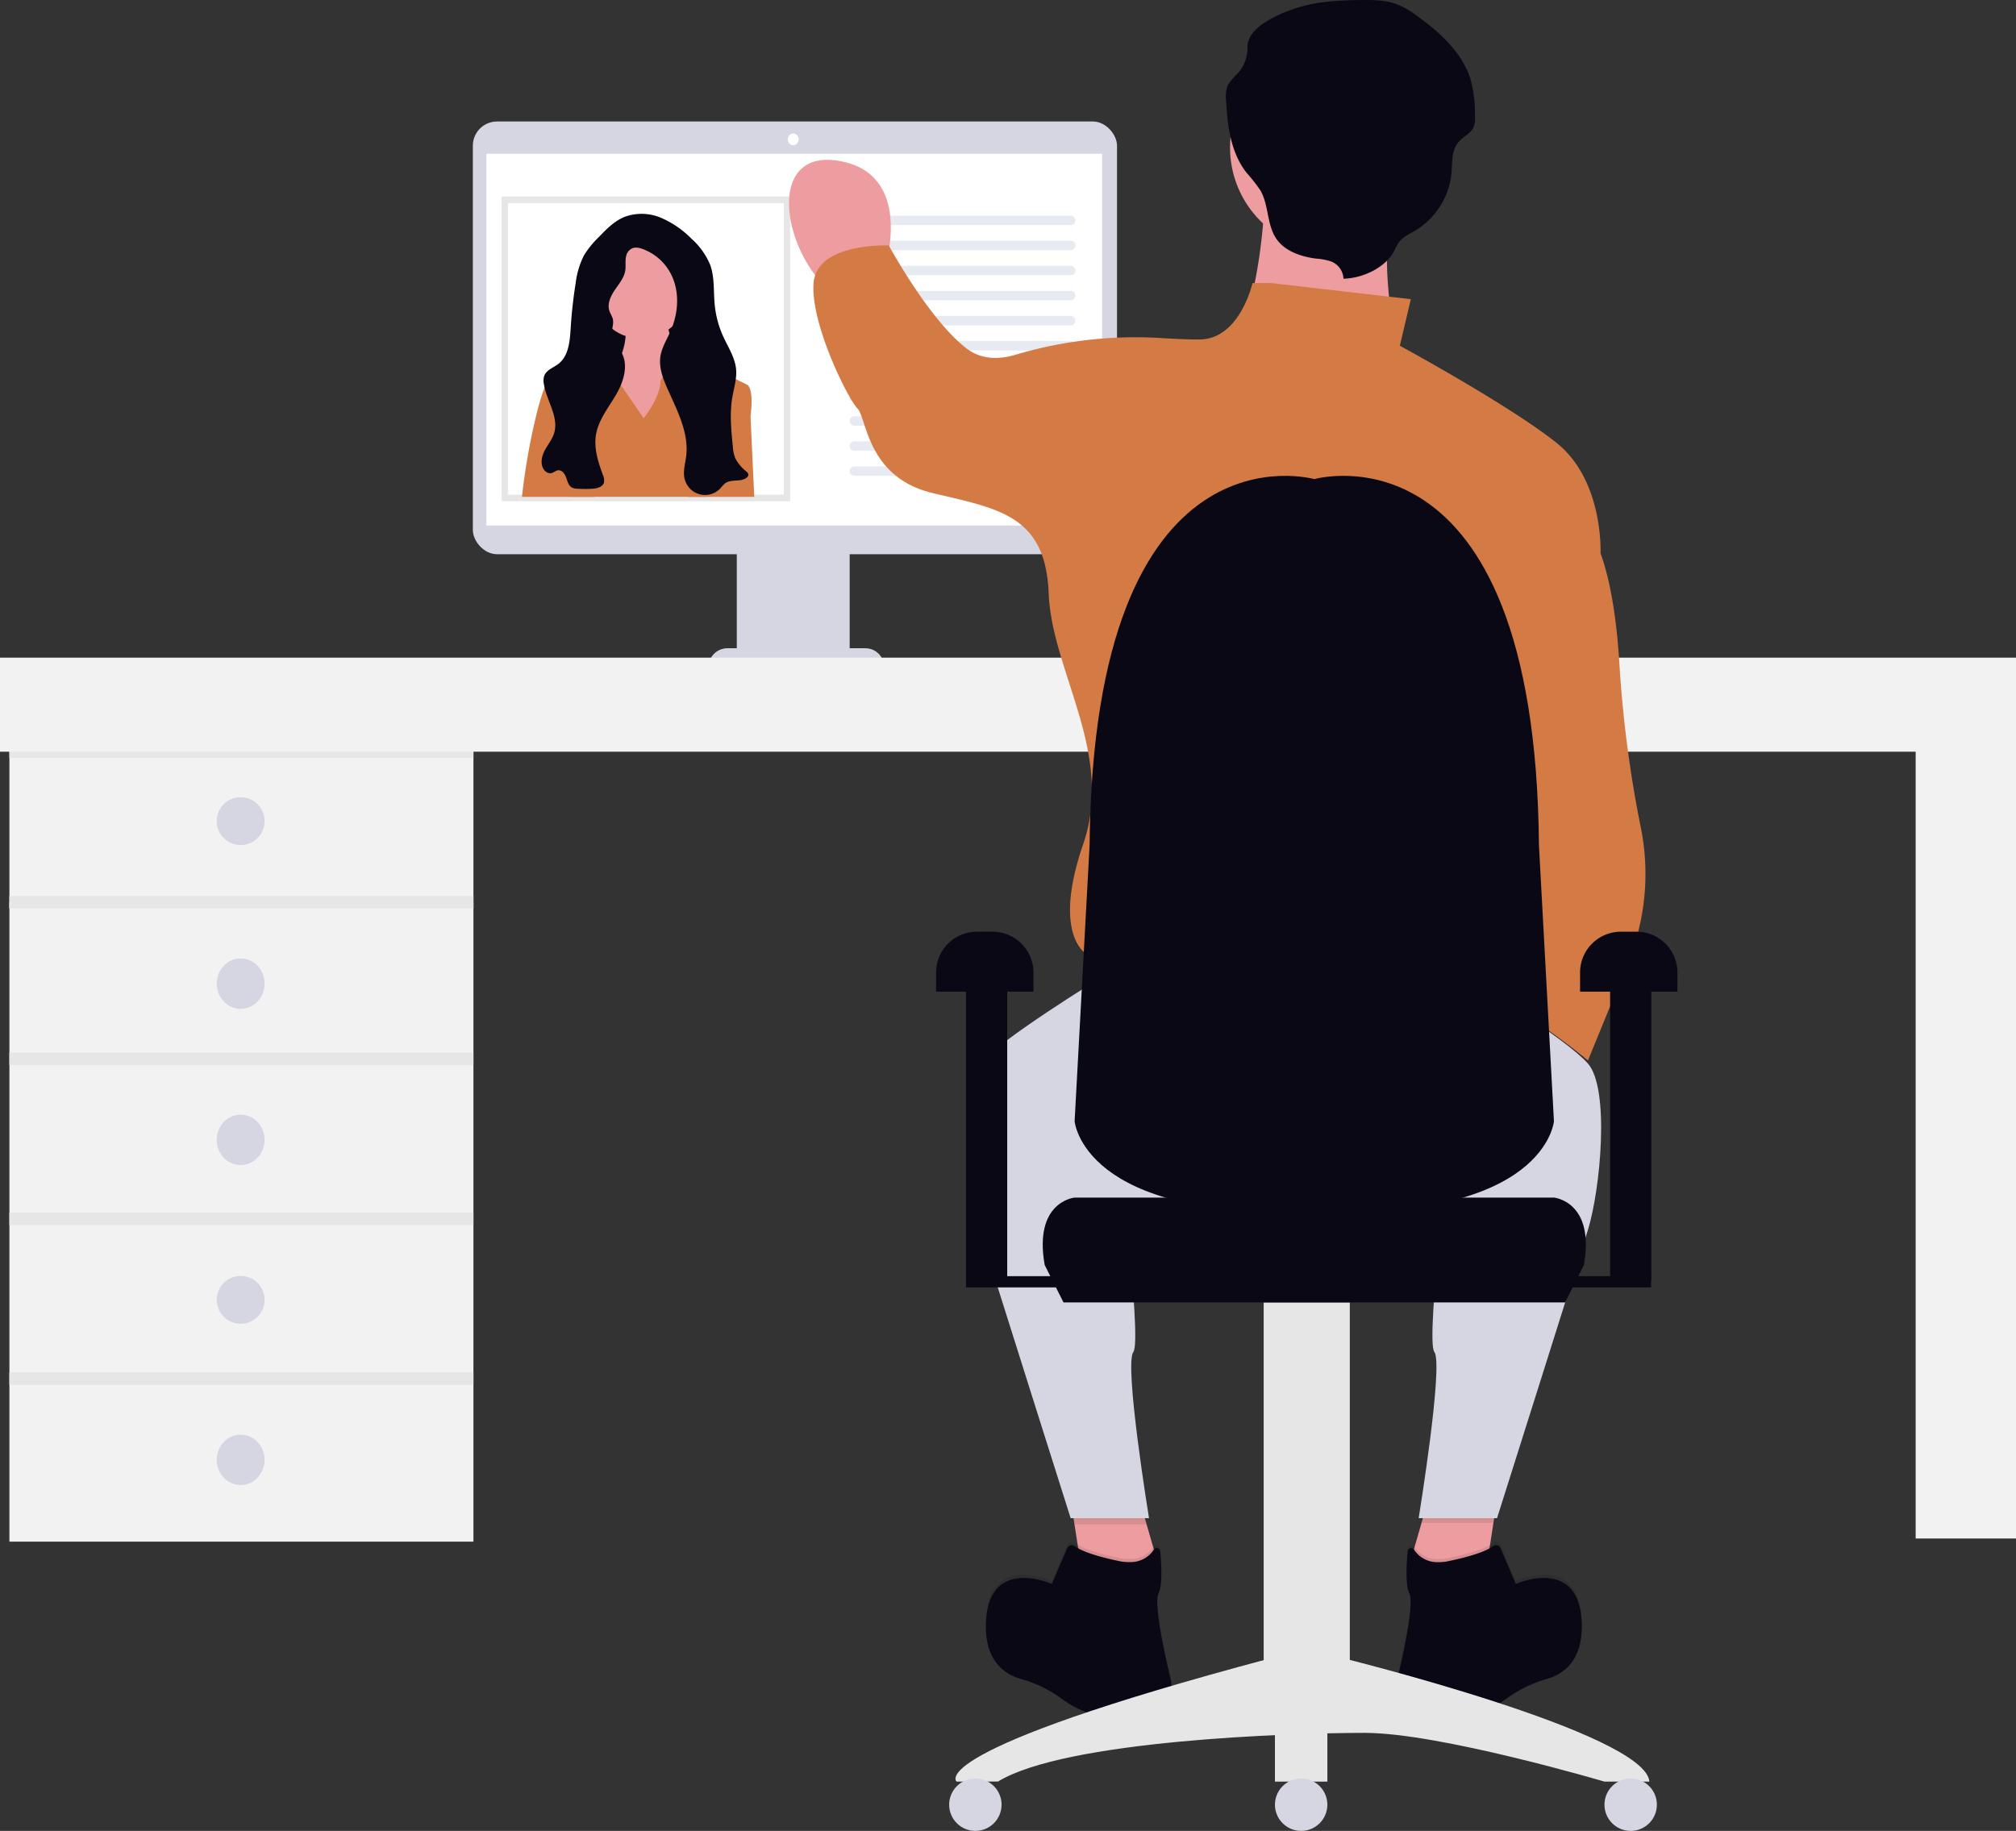 <svg xmlns="http://www.w3.org/2000/svg" width="800" height="726.677" viewBox="0 0 800 726.677" xmlns:xlink="http://www.w3.org/1999/xlink" role="img" artist="Katerina Limpitsouni" source="https://undraw.co/"><rect x="0" y="0" width="800" height="726.677" fill="#333333" stroke="none"/><g transform="translate(-626.574 -267.202)"><rect width="255.627" height="171.745" rx="9.61" transform="translate(814.208 315.422)" fill="#d6d6e3"/><rect width="244.33" height="147.558" transform="translate(819.582 328.225)" fill="#fff"/><ellipse cx="2.152" cy="2.327" rx="2.152" ry="2.327" transform="translate(939.196 320.186)" fill="#fff"/><rect width="44.79" height="47.278" transform="translate(918.954 480.946)" fill="#d6d6e3"/><path d="M463.3,326.95h54.743a7.465,7.465,0,0,1,7.465,7.465H455.84A7.465,7.465,0,0,1,463.3,326.95Z" transform="translate(451.916 197.542)" fill="#d6d6e3"/><rect width="184.137" height="63.453" transform="translate(630.307 564.305)" fill="#f2f2f2"/><rect width="39.813" height="345.879" transform="translate(1386.761 531.957)" fill="#f2f2f2"/><rect width="184.137" height="3.733" transform="translate(630.307 564.305)" fill="#e6e6e6"/><rect width="184.137" height="63.453" transform="translate(630.307 625.27)" fill="#f2f2f2"/><ellipse cx="9.5" cy="10" rx="9.5" ry="10" transform="translate(712.574 647.61)" fill="#d6d6e3"/><circle cx="9.5" cy="9.5" r="9.5" transform="translate(712.574 583.61)" fill="#d6d6e3"/><rect width="184.137" height="63.453" transform="translate(630.307 688.722)" fill="#f2f2f2"/><ellipse cx="9.5" cy="10" rx="9.5" ry="10" transform="translate(712.574 709.61)" fill="#d6d6e3"/><rect width="184.137" height="63.453" transform="translate(630.307 752.175)" fill="#f2f2f2"/><circle cx="9.5" cy="9.5" r="9.5" transform="translate(712.574 773.61)" fill="#d6d6e3"/><rect width="184.137" height="63.453" transform="translate(630.307 815.628)" fill="#f2f2f2"/><ellipse cx="9.5" cy="10" rx="9.5" ry="10" transform="translate(712.574 836.61)" fill="#d6d6e3"/><rect width="184.137" height="4.977" transform="translate(630.307 684.99)" fill="#e6e6e6"/><rect width="184.137" height="4.977" transform="translate(630.307 622.781)" fill="#e6e6e6"/><rect width="184.137" height="4.977" transform="translate(630.307 748.442)" fill="#e6e6e6"/><rect width="184.137" height="4.977" transform="translate(630.307 811.895)" fill="#e6e6e6"/><rect width="800" height="37.325" transform="translate(626.574 528.225)" fill="#f2f2f2"/><rect width="114.463" height="120.97" transform="translate(825.641 345.183)" fill="#e6e6e6"/><rect width="109.487" height="115.708" transform="translate(828.129 347.82)" fill="#fff"/><rect width="42.364" height="31.963" transform="translate(861.921 381.898)" fill="#090814"/><path d="M499.969,301.075l-16.348,23.042-17.157-1.481s-22.3,1.481-7.465-15.614c7.141-8.212,9.481-15.054,9.953-19.907a15.465,15.465,0,0,0-1.058-8.3l18.588-2.227a13.86,13.86,0,0,0-.3,7.751C488.6,293.971,499.969,301.075,499.969,301.075Z" transform="translate(405.809 114.266)" fill="#ed9da0"/><circle cx="18.588" cy="18.588" r="18.588" transform="translate(862.282 364.417)" fill="#ed9da0"/><path d="M477.646,315.187s6.694-8.174,6.694-14.868a15.03,15.03,0,0,1,8.921-7.465c6.694-2.227,5.947,0,5.947,0l4.454,17.841-1.481,31.963.747,3.732H447.91l3.732-14.868-.747-12.641,2.974-19.322,8.921-5.2,6.694,8.921Z" transform="translate(404.344 117.996)" fill="#d47b45"/><path d="M470.138,292.09,447.1,295.822s-3.733-.746-8.174,17.095A253.813,253.813,0,0,0,433,346.348h28.74s1.729-29.736,6.221-31.963l6.221-9.617s-9.953-.784-8.485-5.984S470.138,292.09,470.138,292.09Z" transform="translate(400.704 118.051)" fill="#d47b45"/><path d="M485,290.3l24.523,11.894s2.974.746,1.48,12.641l1.481,31.963H486.057a95.31,95.31,0,0,0,1.12-30.47A203.68,203.68,0,0,1,485,290.3Z" transform="translate(413.401 117.614)" fill="#d47b45"/><path d="M472.527,267.492c-.323,3.011-2.389,5.487-4.106,7.988s-3.21,5.586-2.252,8.46c.373,1.12,1.107,2.115,1.369,3.272.448,1.991-.56,4.044-.386,6.072.236,2.787,2.6,4.852,3.907,7.316,2.762,5.213.647,11.67-2.339,16.746s-6.893,9.891-7.876,15.7c-.908,5.375.834,10.812,2.712,15.925a4.977,4.977,0,0,1,.423,3.2c-.572,1.717-2.725,2.227-4.541,2.351a47.88,47.88,0,0,1-5.96,0,4.976,4.976,0,0,1-2.177-.46c-1.369-.746-1.779-2.488-2.289-3.932s-1.63-3.086-3.185-2.924c-1.02.112-1.816.983-2.824,1.157a2.912,2.912,0,0,1-2.488-1.02c-1.854-2-1.406-5.238-.187-7.677s3.086-4.566,3.894-7.166c2-6.47-3.011-12.877-4.068-19.571a6.32,6.32,0,0,1,.174-3.285c.908-2.314,3.658-3.173,5.624-4.69,4.019-3.123,4.516-8.908,4.84-13.984a182.45,182.45,0,0,1,2.015-18.215,32.883,32.883,0,0,1,3.285-10.886,36.841,36.841,0,0,1,5.848-7.2c3.061-3.185,6.221-6.445,10.352-8.087a19.658,19.658,0,0,1,14.358.411,38.009,38.009,0,0,1,12.056,8.274A28.541,28.541,0,0,1,506.17,265.7c1.829,5.039,1.244,10.588,1.8,15.925a39.553,39.553,0,0,0,3.347,12.442c1.953,4.28,4.7,8.373,5.126,13.064.336,3.732-.883,7.465-1.505,11.135-1.095,6.432-.435,13.014.211,19.5a15.69,15.69,0,0,0,.946,4.616,16.413,16.413,0,0,0,4.429,5.313,1.9,1.9,0,0,1,.784,1.244,1.506,1.506,0,0,1-.585,1.095c-2.252,2-6.146.523-8.585,2.3a13.8,13.8,0,0,0-1.854,1.966,8.361,8.361,0,0,1-14.32-3.882c-.635-2.911.311-5.9.672-8.858,1.12-9.344-3.658-18.227-7.465-26.824-1.792-4.019-3.422-8.373-2.762-12.728.535-3.5,2.488-6.569,3.919-9.8,2.874-6.457,3.733-14.022,1.244-20.653A20.467,20.467,0,0,0,481.05,260.09c-1.767-.8-4.28-1.891-6.134-.821C471.843,261.072,472.776,264.718,472.527,267.492Z" transform="translate(402.234 106.655)" fill="#090814"/><path d="M1.866,0H87.714a1.866,1.866,0,0,1,0,3.733H1.866A1.866,1.866,0,0,1,1.866,0Z" transform="translate(963.744 352.797)" fill="#e8eaf1"/><path d="M1.866,0H87.714a1.866,1.866,0,0,1,0,3.733H1.866A1.866,1.866,0,0,1,1.866,0Z" transform="translate(963.744 362.75)" fill="#e8eaf1"/><path d="M1.866,0H87.714a1.866,1.866,0,0,1,0,3.733H1.866A1.866,1.866,0,0,1,1.866,0Z" transform="translate(963.744 372.704)" fill="#e8eaf1"/><path d="M1.866,0H87.714a1.866,1.866,0,0,1,0,3.733H1.866A1.866,1.866,0,0,1,1.866,0Z" transform="translate(963.744 382.657)" fill="#e8eaf1"/><path d="M1.866,0H87.714a1.866,1.866,0,0,1,0,3.733H1.866A1.866,1.866,0,0,1,1.866,0Z" transform="translate(963.744 392.61)" fill="#e8eaf1"/><path d="M1.866,0H87.714a1.866,1.866,0,0,1,0,3.733H1.866A1.866,1.866,0,0,1,1.866,0Z" transform="translate(963.744 402.564)" fill="#e8eaf1"/><rect width="89.58" height="3.733" transform="translate(963.744 412.517)" fill="#e8eaf1"/><rect width="89.58" height="3.733" transform="translate(963.744 422.47)" fill="#e8eaf1"/><path d="M1.866,0H87.714a1.866,1.866,0,0,1,0,3.733H1.866A1.866,1.866,0,0,1,1.866,0Z" transform="translate(963.744 432.424)" fill="#e8eaf1"/><path d="M1.866,0H87.714a1.866,1.866,0,0,1,0,3.733H1.866A1.866,1.866,0,0,1,1.866,0Z" transform="translate(963.744 442.377)" fill="#e8eaf1"/><path d="M1.866,0H87.714a1.866,1.866,0,0,1,0,3.733H1.866A1.866,1.866,0,0,1,1.866,0Z" transform="translate(963.744 452.33)" fill="#e8eaf1"/><path d="M750.837,655.934l-4.977,32.348L716,682.062s6.221-21.151,7.465-26.128,1.244,0,1.244,0Z" transform="translate(469.803 206.35)" fill="#ed9da0"/><path d="M642.837,682.062l-29.86,6.221-3.446-22.4L608,655.934h26.128s0-4.977,1.244,0c.448,1.792,1.543,5.7,2.774,9.953C640.348,673.427,642.837,682.062,642.837,682.062Z" transform="translate(443.433 206.35)" fill="#ed9da0"/><path d="M638.166,665.887H609.55l-1.53-9.953h26.128s0-4.977,1.244,0C635.84,657.726,636.934,661.632,638.166,665.887Z" transform="translate(443.438 206.35)" opacity="0.1"/><path d="M719.79,665.387h28.616l1.53-9.953H723.784s0-4.977-1.244,0C722.117,657.226,721.022,661.132,719.79,665.387Z" transform="translate(470.729 206.228)" opacity="0.1"/><path d="M774.325,340.5s16.174,1.244,19.907,59.72a475.512,475.512,0,0,0,8.473,65.319,92.742,92.742,0,0,1-4.977,53.7L781.79,558.229s-29.86-24.883-39.813-23.639c0,0,17.418-23.639,16.174-37.325S737,385.29,737,385.29Z" transform="translate(474.931 129.871)" fill="#d47b45"/><path d="M627.3,489.5s-38.569,23.639-47.278,33.592-4.977,49.767,0,65.941S616.106,703.5,616.106,703.5h31.1s-9.953-60.964-6.221-65.941-7.465-93.313-7.465-93.313Z" transform="translate(435.327 166.252)" fill="#d6d6e3"/><path d="M738.907,489.5s38.569,23.639,47.278,33.592,4.977,49.767,0,65.941S750.1,703.5,750.1,703.5H719s9.953-60.964,6.221-65.941,7.465-93.313,7.465-93.313Z" transform="translate(470.536 166.252)" fill="#d6d6e3"/><path d="M673.829,238.236s0,48.523-17.418,73.406,79.627,3.732,79.627,3.732a25.842,25.842,0,0,1-9.331-13.064c-5.126-18.252-7.067-50.4.622-64.075C738.526,218.33,673.829,238.236,673.829,238.236Z" transform="translate(454.743 102.741)" fill="#ed9da0"/><path d="M743.785,587.238c-44.5,1.966-118.532,10.252-129.754-2.041-18.1-19.819-11.683-37.661-2.339-48.523,3.658-4.267,6.943-11.409,9.6-18.538.9-2.414,1.729-4.815,2.488-7.1,2.874-8.871,12.442-14.992,23.266-14.992h89.866c10.887,0,20.467,6.221,23.291,15.092a39.922,39.922,0,0,0,5.723,11.633,28.169,28.169,0,0,0,4.591,4.977c4.529,3.845,7.465,12.131,9.369,21.25C783.909,568.3,766.889,586.217,743.785,587.238Z" transform="translate(442.093 167.849)" fill="#d6d6e3"/><path d="M634.222,675.516c-3.894-.784-14.059-3.023-18-6.022a1.978,1.978,0,0,0-2.986.834l-6.1,14.2s-24.883-11.2-26.128,14.93c-.722,15.241,7.017,20.74,13.6,22.681a51.182,51.182,0,0,1,16.261,7.8c5.984,4.454,15.1,9.02,25.456,6.557a24.266,24.266,0,0,1,6.383-.622c4.641.149,12.641-1.244,11.757-12.8,0,0-7.465-29.86-4.977-34.837,1.568-3.135,1.157-11.2.647-16.747a1.381,1.381,0,0,0-2.488-.635,10.949,10.949,0,0,1-9.593,4.977A17.42,17.42,0,0,1,634.222,675.516Z" transform="translate(436.832 210.108)" opacity="0.1"/><path d="M634.222,676.516c-3.894-.784-14.059-3.023-18-6.022a1.978,1.978,0,0,0-2.986.834l-6.1,14.2s-24.883-11.2-26.128,14.93c-.722,15.241,7.017,20.74,13.6,22.681a51.183,51.183,0,0,1,16.261,7.8c5.984,4.454,15.1,9.02,25.456,6.557a24.268,24.268,0,0,1,6.383-.622c4.641.149,12.641-1.244,11.757-12.8,0,0-7.465-29.86-4.977-34.837,1.568-3.135,1.157-11.2.647-16.747a1.381,1.381,0,0,0-2.488-.634,10.948,10.948,0,0,1-9.593,4.977,17.409,17.409,0,0,1-3.832-.311Z" transform="translate(436.832 210.353)" fill="#090814"/><path d="M732.236,675.516c3.894-.784,14.059-3.023,18-6.022a1.978,1.978,0,0,1,2.986.834l6.059,14.2s24.883-11.2,26.128,14.93c.722,15.241-7.017,20.74-13.6,22.681a51.183,51.183,0,0,0-16.174,7.826c-5.984,4.454-15.1,9.02-25.456,6.557a24.257,24.257,0,0,0-6.383-.622c-4.641.149-12.641-1.244-11.757-12.8,0,0,7.465-29.86,4.977-34.837-1.568-3.135-1.157-11.2-.647-16.747a1.381,1.381,0,0,1,2.488-.635,10.949,10.949,0,0,0,9.593,4.977A17.417,17.417,0,0,0,732.236,675.516Z" transform="translate(468.821 210.108)" opacity="0.1"/><path d="M732.236,676.516c3.894-.784,14.059-3.023,18-6.022a1.978,1.978,0,0,1,2.986.834l6.059,14.2s24.883-11.2,26.128,14.93c.722,15.241-7.017,20.74-13.6,22.681a51.183,51.183,0,0,0-16.174,7.826c-5.984,4.454-15.1,9.02-25.456,6.557a24.267,24.267,0,0,0-6.383-.622c-4.641.149-12.641-1.244-11.757-12.8,0,0,7.465-29.86,4.977-34.837-1.568-3.135-1.157-11.2-.647-16.747a1.381,1.381,0,0,1,2.488-.635,10.949,10.949,0,0,0,9.593,4.977,17.413,17.413,0,0,0,3.782-.336Z" transform="translate(468.821 210.353)" fill="#090814"/><path d="M556.528,269.635s11.2-36.081-18.663-41.058-22.4,38.569,0,54.743S556.528,269.635,556.528,269.635Z" transform="translate(421.5 102.447)" fill="#ed9da0"/><path d="M707.663,270.434H700.2s-4.977,22.4-21.151,22.4c-4.317,0-10.215-.261-16.56-.659a166.618,166.618,0,0,0-56.46,6.756c-6.308,1.829-13.238,1.991-19.048-2.364-14.93-11.2-31.1-41.058-31.1-41.058s-28.616-1.244-29.86,14.93S539.7,316.469,543.433,320.2s3.732,27.372,29.86,33.593,44.79,8.709,46.034,39.813,26.128,63.453,13.686,99.533,1.244,43.546,1.244,43.546,116.952,64.7,151.789,7.465c0,0-13.686-38.569,0-57.232s7.465-64.7,7.465-64.7l44.79-44.79s1.244-28.616-17.418-43.546-62.208-38.569-62.208-38.569l4.355-18.488Z" transform="translate(423.397 109.112)" fill="#d47b45"/><rect width="20.802" height="23.776" transform="translate(1132.503 950.544)" fill="#e6e6e6"/><rect width="34.177" height="145.63" transform="translate(1128.036 784.125)" fill="#e6e6e6"/><path d="M702.574,632.994c92.068,3.592,95.1-35.882,95.1-35.882l-5.947-109.455c-1.48-170.469-89.157-145.35-89.157-145.35s-87.677-25.063-89.157,145.35L607.47,597.112S610.444,636.586,702.574,632.994Z" transform="translate(445.543 115.058)" fill="#090814"/><path d="M571.73,755.173s-14.868-11.882,124.865-49.033h28.23s120.323,29.686,121.8,49.033H828.8s-65.381-19.347-95.1-19.347-118.88,2.974-145.568,19.322Z" transform="translate(434.465 219.148)" fill="#e6e6e6"/><g transform="translate(998.033 637.001)"><rect width="16.348" height="120.361" transform="translate(11.882 17.842)" fill="#090814"/><rect width="38.631" height="4.454" transform="translate(11.882 136.71)" fill="#090814"/><path d="M542.774,419.77h6.283a16.174,16.174,0,0,1,16.174,16.174v7.6H526.6v-7.6a16.174,16.174,0,0,1,16.174-16.174Z" transform="translate(-526.6 -419.77)" fill="#090814"/></g><g transform="translate(1238.755 637.001)"><rect width="16.348" height="120.361" transform="translate(26.75 17.842)" fill="#090814"/><rect width="43.017" height="4.454" transform="translate(0 136.71)" fill="#090814"/><path d="M748.174,419.77h6.283a16.174,16.174,0,0,1,16.174,16.174v7.6H732v-7.6a16.174,16.174,0,0,1,16.174-16.174Z" transform="translate(-717.17 -419.77)" fill="#090814"/></g><circle cx="10.401" cy="10.401" r="10.401" transform="translate(1003.222 973.077)" fill="#d6d6e3"/><circle cx="10.401" cy="10.401" r="10.401" transform="translate(1132.503 973.077)" fill="#d6d6e3"/><circle cx="10.401" cy="10.401" r="10.401" transform="translate(1263.265 973.077)" fill="#d6d6e3"/><path d="M705.058,603.235h99.533l7.465-14.855c4.454-25.257-11.882-26.75-11.882-26.75H609.953s-16.348,1.481-11.882,26.75l7.465,14.855Z" transform="translate(443.06 180.891)" fill="#090814"/><ellipse cx="41.222" cy="41.222" rx="41.222" ry="41.222" transform="translate(1114.683 284.532)" fill="#ed9da0"/><path d="M892.718,382.167a7.71,7.71,0,0,0-4.939-6.855,23.216,23.216,0,0,0-5.869-1.12c-5.855-.728-11.869-2.8-15.273-7.121-4.537-5.749-3.3-13.791-6.933-20.033A69.845,69.845,0,0,0,854.165,340c-6.339-8.205-7.466-18.683-8.04-28.643a11.915,11.915,0,0,1,.7-5.99,23.166,23.166,0,0,1,3.918-4.673,15.208,15.208,0,0,0,3.886-10.359c-.185-7.719,11.236-12.905,19.338-15.572s16.872-3.091,25.5-3.2c4.958-.065,10.074-.008,14.631,1.741a33.933,33.933,0,0,1,7.336,4.219c9.55,6.756,18.515,15.061,21.724,25.571a53.526,53.526,0,0,1,1.741,14.685,9.319,9.319,0,0,1-.68,4.52c-1.146,2.227-3.849,3.432-5.594,5.32-3.263,3.527-2.676,8.631-3.1,13.195a30.17,30.17,0,0,1-15.363,22.859,19.628,19.628,0,0,0-4.8,3.209,20.213,20.213,0,0,0-2.649,4.471C909.27,377.725,900.614,381.942,892.718,382.167Z" transform="translate(266.986 -4.343)" fill="#090814"/></g></svg>